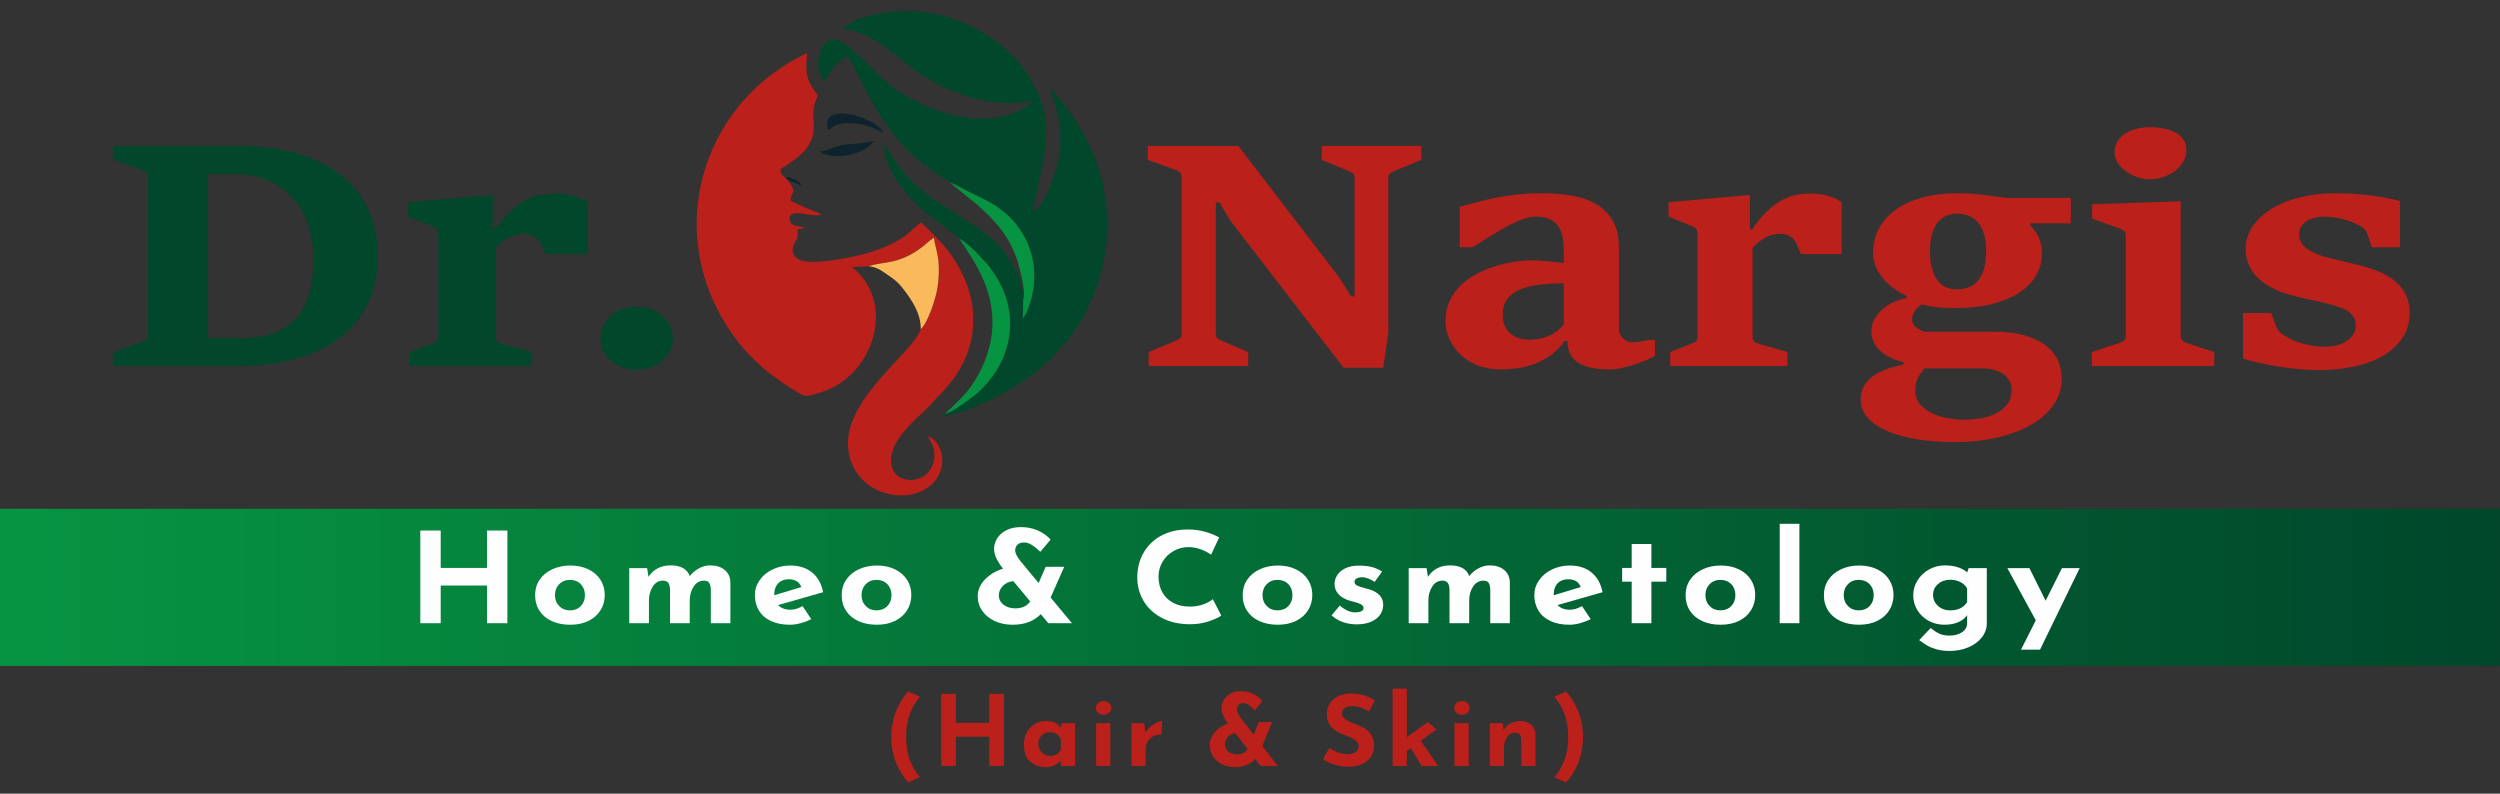 <?xml version="1.0" encoding="UTF-8"?>
<!DOCTYPE svg PUBLIC "-//W3C//DTD SVG 1.1//EN" "http://www.w3.org/Graphics/SVG/1.1/DTD/svg11.dtd">
<!-- Creator: CorelDRAW -->
<svg xmlns="http://www.w3.org/2000/svg" xml:space="preserve" width="63mm" height="20mm" version="1.1" style="shape-rendering:geometricPrecision; text-rendering:geometricPrecision; image-rendering:optimizeQuality; fill-rule:evenodd; clip-rule:evenodd"
viewBox="0 0 3545.76 1125.64"
 xmlns:xlink="http://www.w3.org/1999/xlink"
 xmlns:xodm="http://www.corel.com/coreldraw/odm/2003">
 <rect x="0" y="0" width="3545.76" height="1125.64" fill="#333333" stroke="none"/>
 <defs>
  <style type="text/css">
   <![CDATA[
    .fil9 {fill:none}
    .fil1 {fill:#00472B}
    .fil3 {fill:#069442}
    .fil4 {fill:#0D232E}
    .fil0 {fill:#BB201B}
    .fil2 {fill:#FAB95A}
    .fil8 {fill:#FEFEFE;fill-rule:nonzero}
    .fil6 {fill:#00472B;fill-rule:nonzero}
    .fil5 {fill:#BB201B;fill-rule:nonzero}
    .fil7 {fill:url(#id1)}
   ]]>
  </style>
   <clipPath id="id0">
    <path d="M-0 0l3545.76 0 0 1125.64 -3545.76 0 0 -1125.64z"/>
   </clipPath>
  <linearGradient id="id1" gradientUnits="userSpaceOnUse" x1="-0" y1="833.1" x2="3545.76" y2="833.1">
   <stop offset="0" style="stop-opacity:1; stop-color:#069442"/>
   <stop offset="1" style="stop-opacity:1; stop-color:#00472B"/>
  </linearGradient>
 </defs>
 <g id="Layer_x0020_1">
  <g>
  </g>
  <g style="clip-path:url(#id0)">
   <g id="_2605125832960">
    <g>
     <g>
      <g>
       <path class="fil0" d="M1115.4 253.43c18.63,23.88 5.46,15.67 5.94,31.38 5.8,2.87 14.52,6.79 21.54,9.97 5.25,2.38 18.91,7.01 22.14,9.37 -11.73,4.51 -32.74,-5.1 -41.18,-0.74 -6.52,3.37 -4.19,12.67 0.38,15.08 5.16,2.71 13.05,2.62 17.67,4.61l-11.09 2.4c3.22,16 -5.75,16.55 -6.53,28.3 -0.73,10.84 8.98,15.82 19.2,17.14 17.84,2.32 49.07,-3.41 66.28,-7 19.88,-4.13 38.01,-9.75 54.66,-18.01 8.11,-4.02 15.82,-8.27 22.48,-13.68 5.13,-4.16 15.51,-14.75 19.68,-16.69 14.34,13.97 30.09,28.88 41.39,44.5 45.95,63.53 42.05,136.12 -5.27,188.94 -4.3,4.8 -4.77,6.24 -10.22,11.37 -3.99,3.76 -6.57,7.28 -10.36,11.26 -19.16,20.15 -51.39,44.16 -57.32,72.12 -10.02,47.19 54.8,48.85 60.13,7.22 2.07,-16.21 -3.66,-21.49 -8.89,-32.19 15.69,5.39 25.48,28.1 17.88,49.22 -18.65,51.84 -111.26,45.78 -128.81,-19.77 -20.13,-75.19 87.46,-143.84 100.82,-181.25 9.55,-8.39 20.96,-41.95 23.58,-58.08 2.12,-13.05 2.57,-24.86 1.54,-38.21 -1,-12.84 -5.35,-23.05 -6.36,-33.58l-6.3 4.47c-39.83,36.41 -66.87,28.19 -86.15,36.18l-23.71 1.09 3.67 3.27c56.84,49.26 27.85,145.79 -41.5,172.08 -5.81,2.2 -22.57,7.77 -28.53,7.16 -6.7,-0.68 -36.3,-21.04 -42.87,-26.13 -3.42,-2.65 -6.72,-5.08 -9.85,-7.5 -13.9,-10.74 -33.13,-30.35 -43.7,-44.16 -109.26,-142.85 -55.92,-335.61 99.1,-408.32 -1.89,20.46 -3.08,32.4 7.47,49.08 8.83,13.95 8.39,8.08 4.32,19.7 -2.96,8.44 -3.79,17.23 -2.7,26.89 4.09,36.19 -20.45,52.52 -47.07,68.94 0.16,8.09 4.02,9.82 8.56,13.58z"/>
       <path class="fil1" d="M1340.09 587.24c10.76,-3.02 25.38,-14.22 33.29,-19.87 12.08,-8.63 19.02,-15.23 27.22,-24.69 38.02,-43.9 42.94,-103.27 11.07,-152.19 -11.8,-18.11 -11.67,-15.65 -23.21,-28.53 -5.76,-6.43 -19.54,-19.7 -28.09,-23.49 -3.01,-4.78 -26.84,-21.3 -33.48,-26.05 -30.45,-21.79 -74.76,-68.22 -72.68,-107.68l6.39 8.91c12.56,23.76 32.65,45.82 54.31,62.19 32.89,24.87 80.25,47.4 105.51,76.45 13.88,15.97 30.53,41.91 30.89,71.55l-0.6 28.05 4.81 -7.72c25.82,-58.34 7.86,-124.59 -53.05,-158.07 -8.89,-4.89 -18.2,-9.24 -28.02,-13.95 -9.96,-4.79 -17.89,-9.91 -27.67,-13.81 -35.36,-23.08 -60.25,-40.55 -85.98,-76.08 -12.07,-16.66 -20.78,-30.5 -31.2,-50.57 -8.23,-15.86 -18.61,-40.57 -28.96,-51.51 -19.6,10.15 -25.5,28.73 -32.24,35.35 -10.06,-13.98 -10.49,-35.68 -0.93,-50.14 16.72,-25.28 40.91,6.71 56.01,18.44 5.43,4.22 10.65,10.58 15.98,15.7 10.42,10.01 20.9,20.33 34.15,29.27 49.57,33.44 140.09,62.28 192.03,13.9 -57,11.6 -112.25,-8.35 -152.06,-32.64 -43.46,-26.53 -70.95,-64.94 -119.08,-69.19 25.37,-23.05 87.02,-29.65 128.44,-21.83 55.72,10.51 111.17,45.55 138.97,93.52 39.31,67.82 15.85,110.46 3.08,188.35 16.19,-9.82 33.07,-53.74 36.72,-76.66 2.77,-17.39 2.99,-35.2 0.05,-52.59 -5.08,-29.94 -7.74,-26.53 -12.65,-44.87 6.03,2.97 17.89,18.33 23.6,25.9 21.15,28.03 39.63,61.52 48.79,97.35 27.34,107.06 -10.26,211.15 -92.02,277.09 -25,20.16 -87.34,57.5 -132.55,62.79 3.3,-2.14 0.75,-0.1 3.17,-2.66z"/>
       <path class="fil2" d="M1305.9 466.98c0.39,-23.37 -13.83,-42.72 -24.48,-56.78 -5.99,-7.92 -11.95,-13.47 -20.98,-19.37 -8.41,-5.48 -15.89,-12.4 -28.23,-13.07 19.27,-7.99 46.31,0.23 86.15,-36.18l6.3 -4.47c1.01,10.53 5.36,20.75 6.36,33.58 1.04,13.35 0.59,25.16 -1.54,38.21 -2.62,16.12 -14.03,49.69 -23.58,58.08z"/>
       <path class="fil3" d="M1340.09 587.24c9.43,-8.79 15.33,-14.88 23.77,-23.36 21.81,-21.89 39.46,-58.5 42.97,-91.53 6.01,-56.52 -22.13,-98.72 -46.47,-133.88 8.55,3.79 22.33,17.06 28.09,23.49 11.54,12.88 11.41,10.43 23.21,28.53 31.88,48.91 26.96,108.29 -11.07,152.19 -8.19,9.46 -15.13,16.06 -27.22,24.69 -7.9,5.65 -22.52,16.85 -33.29,19.87z"/>
       <path class="fil3" d="M1451.3 423.85c4.22,-8.7 -5.62,-46.74 -8.84,-55.93 -12.15,-34.64 -31.42,-55.57 -57.8,-78.73 -3.06,-2.68 -5.41,-4.18 -9.67,-7.64l-28.23 -23.2c9.79,3.89 17.72,9.02 27.67,13.81 9.82,4.72 19.14,9.07 28.02,13.95 60.9,33.48 78.87,99.74 53.05,158.07l-4.81 7.72 0.6 -28.05z"/>
       <path class="fil4" d="M1253.66 188.38c-12.89,-5.56 -20.51,-10.58 -37.18,-12.76 -8.04,-1.06 -16.34,-1.36 -24.34,0.12 -14.37,2.68 -10.49,7.16 -17.6,8.16 -12.68,-40.8 66.13,-19.2 79.12,4.49z"/>
       <path class="fil4" d="M1162.54 215.02c16.37,-2.48 23.39,-8.78 36.63,-10.06 16.76,-1.61 24.99,-1.26 41.02,-5.41 -14.44,20.28 -58.63,28.97 -77.65,15.47z"/>
       <path class="fil4" d="M1115.4 253.43c1.39,-2.4 -2.99,-3.78 6.55,-0.91 2.27,0.68 4.18,1.73 6.16,2.75 5.82,3 5.96,2.99 8.86,8.43 -6.16,-3.54 -16.06,-6.88 -21.56,-10.27z"/>
      </g>
      <path class="fil5" d="M1745.75 313.92l-16.42 -26.96 -4.95 0 0 186.47c0,3.15 0.95,5.44 2.7,6.7 1.82,1.26 3.73,2.36 5.65,3.23l37.61 15.93 0 19.87 -141.17 0 0 -19.87 38.4 -15.93c2.34,-1.02 4.34,-2.13 5.9,-3.39 1.56,-1.19 2.34,-3.39 2.34,-6.55l0 -222.89c0,-2.92 -0.87,-5.05 -2.52,-6.39 -1.65,-1.34 -3.56,-2.44 -5.73,-3.15l-39.62 -14.19 0 -19.87 128.4 0 142.9 186.31 17.03 27.12 4.95 0 0 -168.57c0,-2.92 -0.78,-4.89 -2.34,-5.92 -1.56,-1.1 -3.74,-2.21 -6.35,-3.39l-37.96 -15.69 0 -19.87 141.26 0 0 19.87 -38.14 15.69c-2.08,0.87 -3.99,1.97 -5.81,3.15 -1.83,1.26 -2.79,3.32 -2.79,6.15l0 220.14 -7.29 49.59 -56.21 0 -159.84 -207.6zm382.32 209.97c-12.25,0 -23.28,-1.98 -32.92,-5.92 -9.64,-3.95 -17.72,-9.15 -24.41,-15.61 -6.6,-6.47 -11.73,-13.87 -15.29,-22.07 -3.47,-8.28 -5.3,-16.79 -5.3,-25.55 0,-10.25 1.91,-19.39 5.73,-27.59 3.74,-8.2 8.86,-15.45 15.21,-21.76 6.42,-6.3 13.81,-11.75 22.15,-16.24 8.43,-4.57 17.2,-8.27 26.32,-11.19 9.21,-2.99 18.41,-5.12 27.88,-6.62 9.38,-1.42 18.24,-2.13 26.58,-2.13 1.74,0 4.78,0.16 8.95,0.39 4.17,0.32 8.52,0.71 13.12,1.1 4.6,0.47 8.94,0.87 13.03,1.35 4.08,0.39 7.03,0.71 8.77,0.87l0 -17.98c0,-7.65 -0.7,-14.43 -2,-20.42 -1.39,-5.91 -3.65,-10.96 -6.77,-14.98 -3.13,-4.02 -7.3,-7.1 -12.34,-9.15 -5.04,-2.13 -11.29,-3.16 -18.67,-3.16 -6.69,0 -14.16,1.73 -22.68,5.28 -8.43,3.55 -16.85,7.73 -25.28,12.61 -8.52,4.81 -16.42,9.62 -23.89,14.51 -7.38,4.81 -13.38,8.52 -17.99,11.12l-17.98 0 0 -57.48c8.68,-2.29 17.28,-4.58 25.71,-6.86 8.43,-2.36 17.29,-4.34 26.5,-6.15 9.3,-1.81 19.2,-3.31 29.89,-4.41 10.69,-1.18 22.59,-1.73 35.88,-1.73 13.73,0 27.1,1.02 40.05,3.15 12.94,2.05 24.41,5.92 34.48,11.59 9.99,5.68 18.07,13.49 24.16,23.5 6.08,9.93 9.12,22.78 9.12,38.4l0 115.27c0,2.84 0.52,5.52 1.65,7.89 1.13,2.36 2.52,4.41 4.25,6.15 1.74,1.65 3.74,2.99 5.92,3.94 2.26,0.95 4.51,1.42 6.86,1.42 3.65,0 7.56,-0.32 11.73,-0.95 4.25,-0.71 8.16,-1.42 11.72,-2.29l9.04 0 0 22.55c-3.31,1.9 -7.56,3.95 -12.78,6.15 -5.21,2.21 -10.77,4.34 -16.68,6.23 -5.99,1.97 -11.9,3.55 -17.9,4.81 -5.99,1.34 -11.46,1.98 -16.42,1.98 -10.25,0 -19.11,-0.79 -26.76,-2.45 -7.56,-1.65 -13.82,-4.18 -18.85,-7.41 -4.96,-3.31 -8.69,-7.49 -11.12,-12.61 -2.44,-5.13 -3.65,-11.04 -3.65,-17.98l-3.82 0c-6.25,8.75 -13.29,15.77 -21.02,21.13 -7.73,5.28 -15.64,9.38 -23.72,12.22 -8.08,2.84 -16.15,4.73 -24.15,5.67 -8.08,0.95 -15.47,1.42 -22.33,1.42zm41.27 -41.95c3.91,0 8.17,-0.39 12.69,-1.18 4.51,-0.79 8.94,-2.05 13.29,-3.87 4.34,-1.81 8.43,-4.1 12.43,-6.86 3.91,-2.84 7.29,-6.22 10.16,-10.25l0 -57.95c-12.95,0 -24.76,0.71 -35.45,2.05 -10.6,1.34 -19.72,3.7 -27.37,7.1 -7.56,3.39 -13.46,7.89 -17.63,13.56 -4.17,5.68 -6.25,12.93 -6.25,21.69 0,7.02 1.22,12.85 3.65,17.42 2.43,4.57 5.56,8.28 9.21,10.96 3.73,2.76 7.82,4.65 12.34,5.76 4.52,1.02 8.86,1.58 12.94,1.58zm199.55 17.35l29.8 -11.67c2.69,-0.95 4.87,-2.13 6.52,-3.55 1.65,-1.34 2.52,-3.47 2.52,-6.31l0 -138.45c0,-3.32 -0.09,-5.99 -0.26,-8.04 -0.17,-2.13 -0.52,-3.78 -1.04,-5.05 -0.52,-1.34 -1.3,-2.36 -2.34,-3.15 -1.04,-0.79 -2.44,-1.58 -4.18,-2.29l-33.44 -13.56 0 -20.34 115.46 -10.41 0 48.88 3.04 0c7.56,-11.04 14.94,-19.95 22.15,-26.57 7.22,-6.7 14.25,-11.82 21.11,-15.37 6.87,-3.63 13.56,-5.99 19.98,-7.1 6.52,-1.18 12.78,-1.73 18.76,-1.73 3.74,0 7.56,0.16 11.47,0.55 3.91,0.32 7.73,1.02 11.47,1.89 3.82,0.95 7.55,2.21 11.29,3.78 3.74,1.58 7.3,3.55 10.77,5.84l0 73.8 -57.6 0 -6.86 -15.93c-0.43,-1.18 -1.31,-2.52 -2.61,-4.02 -1.22,-1.5 -2.78,-2.92 -4.6,-4.18 -1.83,-1.35 -3.91,-2.45 -6.25,-3.39 -2.43,-0.87 -4.87,-1.34 -7.39,-1.34 -3.82,0 -7.29,0.32 -10.68,0.95 -3.3,0.63 -6.6,1.73 -9.91,3.31 -3.3,1.58 -6.69,3.63 -9.99,6.15 -3.3,2.52 -6.78,5.68 -10.42,9.62l0 126.15c0,2.92 0.78,5.05 2.43,6.47 1.56,1.42 3.74,2.6 6.6,3.47l40.48 11.59 0 19.87 -166.27 0 0 -19.87zm403 127.73c-18.94,0 -36.57,-1.34 -52.81,-3.94 -16.33,-2.68 -30.4,-6.55 -42.22,-11.67 -11.81,-5.04 -21.11,-11.35 -27.8,-18.84 -6.78,-7.41 -10.07,-15.93 -10.07,-25.55 0,-7.33 1.47,-13.72 4.51,-19.16 2.95,-5.44 7.13,-10.17 12.42,-14.11 5.3,-3.95 11.64,-7.25 19.02,-10.01 7.47,-2.68 15.64,-4.89 24.68,-6.62l0 -3.63c-5.83,-1.18 -11.47,-2.99 -16.95,-5.52 -5.46,-2.53 -10.33,-5.6 -14.59,-9.22 -4.26,-3.71 -7.65,-7.96 -10.16,-12.7 -2.53,-4.81 -3.83,-10.09 -3.83,-15.84 0,-6.78 1.56,-12.85 4.78,-18.3 3.12,-5.44 7.2,-10.17 12.07,-14.19 4.86,-4.02 10.25,-7.33 16.07,-9.78 5.9,-2.53 11.55,-4.26 17.11,-5.13l0 -2.99c-4.6,-2.13 -9.65,-5.05 -15.03,-8.59 -5.48,-3.63 -10.6,-7.96 -15.47,-13.01 -4.77,-5.12 -8.86,-10.96 -12.07,-17.66 -3.21,-6.7 -4.87,-14.27 -4.87,-22.7 0,-12.38 2.79,-23.66 8.34,-33.9 5.48,-10.25 13.38,-19.08 23.63,-26.49 10.34,-7.41 22.76,-13.09 37.44,-17.19 14.68,-4.1 31.28,-6.15 49.78,-6.15 14.07,0 26.58,0.71 37.7,2.21 11.03,1.5 21.72,2.99 31.97,4.41l91.47 0 0 35.95 -57.6 0 0 2.84c2.17,2.13 4.26,4.49 6.26,7.17 2,2.68 3.73,5.6 5.39,8.83 1.56,3.24 2.78,6.78 3.65,10.81 0.87,3.94 1.3,8.36 1.3,13.16 0,11.27 -2.79,21.61 -8.17,31.07 -5.48,9.46 -13.38,17.58 -23.8,24.44 -10.43,6.78 -23.2,12.15 -38.31,16.01 -15.03,3.87 -32.15,5.84 -51.26,5.84 -12.51,0 -22.67,-0.47 -30.49,-1.5 -7.81,-1.03 -13.72,-2.21 -17.89,-3.71 -1.56,0.79 -3.13,1.81 -4.86,3.16 -1.65,1.34 -3.13,2.92 -4.6,4.73 -1.4,1.81 -2.52,3.87 -3.39,6.15 -0.87,2.29 -1.31,4.73 -1.31,7.33 0,2.29 0.43,4.33 1.39,6.15 0.96,1.73 2.26,3.32 3.83,4.73 1.56,1.34 3.38,2.52 5.56,3.62 2.08,1.1 4.34,2.05 6.78,2.92l97.13 0c19.11,0 34.92,1.97 47.52,5.99 12.51,4.02 22.5,9.22 29.98,15.61 7.38,6.39 12.59,13.56 15.63,21.52 2.95,7.96 4.44,15.85 4.44,23.73 0,13.41 -3.74,25.55 -11.39,36.58 -7.55,11.04 -18.06,20.5 -31.62,28.3 -13.46,7.81 -29.54,13.88 -48.22,18.29 -18.59,4.34 -39,6.55 -61.07,6.55zm3.04 -216.66c6.52,0 12.34,-1.02 17.55,-3 5.22,-2.05 9.65,-5.28 13.3,-9.7 3.65,-4.49 6.34,-10.09 8.25,-16.95 1.92,-6.86 2.87,-15.13 2.87,-24.91 0,-9.07 -0.95,-16.95 -2.95,-23.58 -2,-6.7 -4.78,-12.22 -8.42,-16.56 -3.65,-4.25 -8,-7.49 -13.04,-9.54 -5.03,-2.13 -10.68,-3.15 -16.85,-3.15 -4.69,0 -9.38,0.87 -14.08,2.6 -4.69,1.73 -8.77,4.65 -12.34,8.75 -3.56,4.1 -6.43,9.46 -8.6,16.24 -2.26,6.78 -3.3,15.14 -3.3,25.23 0,9.78 0.87,18.06 2.77,24.91 1.91,6.86 4.51,12.46 7.82,16.95 3.3,4.42 7.29,7.65 11.9,9.7 4.51,1.98 9.64,3 15.11,3zm9.99 184.97c7.73,0 15.64,-0.64 23.81,-1.98 8.08,-1.26 15.46,-3.55 21.98,-6.86 6.61,-3.32 11.99,-7.73 16.16,-13.33 4.16,-5.6 6.25,-12.61 6.25,-21.05 0,-3.55 -0.78,-7.18 -2.43,-10.73 -1.73,-3.62 -4.25,-6.78 -7.64,-9.54 -3.39,-2.84 -7.73,-5.04 -13.12,-6.78 -5.39,-1.74 -11.81,-2.61 -19.2,-2.61l-81.48 0c-3.04,3.71 -5.91,7.96 -8.69,12.78 -2.77,4.81 -4.09,10.88 -4.09,18.21 0,8.28 2.44,15.14 7.3,20.5 4.87,5.36 10.95,9.62 17.98,12.78 7.13,3.15 14.6,5.36 22.41,6.62 7.82,1.34 14.77,1.98 20.76,1.98zm264.1 -341.08c-5.82,0 -11.73,-1.02 -17.64,-2.99 -5.9,-2.05 -11.29,-4.73 -16.07,-8.2 -4.86,-3.47 -8.77,-7.49 -11.72,-12.14 -3.04,-4.65 -4.52,-9.7 -4.52,-15.14 0,-5.76 1.38,-10.88 4.17,-15.3 2.69,-4.49 6.43,-8.12 10.95,-11.12 4.6,-2.92 9.91,-5.13 15.89,-6.62 5.99,-1.5 12.34,-2.29 18.94,-2.29 7.73,0 14.77,0.71 21.11,2.05 6.34,1.34 11.82,3.39 16.33,5.99 4.6,2.68 8.17,6.07 10.68,10.17 2.52,4.02 3.82,8.83 3.82,14.27 0,5.91 -1.47,11.35 -4.43,16.32 -2.86,5.04 -6.78,9.38 -11.55,13.09 -4.87,3.62 -10.43,6.55 -16.6,8.67 -6.25,2.13 -12.68,3.23 -19.37,3.23zm-82.18 245.05l38.66 -12.7c2.78,-1.02 5.12,-2.21 6.86,-3.55 1.74,-1.34 2.61,-3.47 2.61,-6.39l0 -142.94c0,-2.84 -0.96,-4.96 -2.79,-6.47 -1.82,-1.42 -4,-2.52 -6.51,-3.39l-38.4 -13.79 0 -20.35 125.62 -4.25 0 191.2c0,2.92 0.96,5.13 2.86,6.62 1.82,1.5 3.91,2.6 6.17,3.31l38.57 12.7 0 19.87 -173.66 0 0 -19.87zm322.91 25.55c-10.42,0 -20.76,-0.47 -31.01,-1.5 -10.34,-1.02 -20.15,-2.29 -29.54,-3.86 -9.39,-1.58 -18.16,-3.31 -26.33,-5.13 -8.08,-1.89 -15.37,-3.78 -21.63,-5.59l0 -64.81 40.05 0 7.04 19.16c0.52,1.18 1.04,2.29 1.74,3.31 0.61,1.1 1.3,2.13 2.08,3.15 0.78,0.95 1.65,1.9 2.52,2.61 0.87,0.79 1.74,1.5 2.7,2.05 3.3,2.13 7.03,4.25 11.29,6.39 4.16,2.13 8.77,4.02 13.81,5.67 5.04,1.66 10.6,2.92 16.51,3.95 5.9,1.02 12.16,1.5 18.85,1.5 5.99,0 11.64,-0.71 16.95,-2.13 5.21,-1.42 9.82,-3.47 13.72,-6.07 3.82,-2.68 6.95,-5.76 9.21,-9.38 2.26,-3.62 3.47,-7.73 3.47,-12.3 0,-4.34 -0.78,-8.04 -2.43,-11.12 -1.56,-3.07 -3.99,-5.83 -7.21,-8.28 -3.21,-2.44 -7.3,-4.49 -12.16,-6.3 -4.95,-1.82 -10.68,-3.55 -17.29,-5.28 -7.73,-1.97 -16.24,-3.94 -25.36,-5.92 -9.21,-1.89 -17.37,-3.86 -24.67,-5.67 -11.38,-2.92 -21.29,-6.55 -29.71,-10.96 -8.43,-4.5 -15.46,-9.54 -20.94,-15.14 -5.56,-5.68 -9.64,-11.82 -12.34,-18.53 -2.7,-6.62 -4.09,-13.64 -4.09,-20.98 0,-12.14 3.39,-23.18 10.25,-33.03 6.78,-9.78 15.9,-18.13 27.45,-24.99 11.55,-6.94 24.85,-12.22 40.04,-15.93 15.12,-3.7 31.1,-5.59 47.87,-5.59 9.91,0 19.29,0.32 27.97,0.87 8.69,0.55 16.86,1.34 24.5,2.21 7.64,0.95 14.86,2.13 21.55,3.47 6.68,1.34 13.11,2.84 19.28,4.42l0 65.68 -39.79 0 -7.13 -20.89c-0.78,-1.97 -2.08,-3.79 -4,-5.36 -1.91,-1.58 -3.73,-2.92 -5.47,-4.02 -2.69,-1.58 -5.82,-3.16 -9.56,-4.73 -3.74,-1.58 -7.73,-2.99 -12.07,-4.25 -4.34,-1.26 -8.95,-2.29 -13.9,-3.08 -4.86,-0.79 -9.82,-1.18 -14.68,-1.18 -6,0 -11.21,0.63 -15.73,1.89 -4.51,1.35 -8.34,3.08 -11.38,5.36 -3.13,2.29 -5.39,4.97 -7.04,7.96 -1.56,3.07 -2.34,6.31 -2.34,9.7 0,4.18 0.95,7.96 2.86,11.35 1.91,3.32 4.6,6.39 8.25,9.07 3.65,2.76 8.17,5.21 13.56,7.49 5.38,2.21 11.55,4.18 18.67,5.92 8.08,1.97 16.42,4.02 25.11,5.99 8.68,1.97 16.59,4.02 23.71,5.99 10.78,2.92 20.15,6.39 28.32,10.56 8.17,4.18 14.86,8.99 20.24,14.43 5.39,5.44 9.38,11.51 12.08,18.21 2.69,6.78 4.08,14.19 4.08,22.16 0,14.19 -3.65,26.41 -10.86,36.66 -7.13,10.25 -16.68,18.76 -28.5,25.38 -11.9,6.7 -25.46,11.59 -40.92,14.75 -15.38,3.15 -31.28,4.73 -47.69,4.73z"/>
      <path class="fil6" d="M161.54 499.28l39.85 -14.19c2.25,-0.87 4.23,-2.05 5.94,-3.47 1.71,-1.42 2.61,-3.71 2.61,-6.86l0 -224.23c0,-2.92 -0.9,-4.97 -2.61,-6.31 -1.71,-1.26 -3.69,-2.36 -5.94,-3.23l-39.85 -14.19 0 -19.87 181.66 0c13.17,0 26.96,0.95 41.57,2.92 14.61,1.9 29.02,5.21 43.28,9.78 14.24,4.58 27.86,10.73 40.84,18.53 12.89,7.72 24.34,17.42 34.26,29.01 9.92,11.67 17.85,25.39 23.62,41.23 5.86,15.85 8.75,34.22 8.75,55.2 0,26.65 -5.05,49.75 -15.15,69.3 -10.1,19.48 -23.9,35.64 -41.56,48.41 -17.58,12.77 -38.32,22.23 -62.21,28.46 -23.8,6.23 -49.49,9.38 -77.08,9.38l-177.97 0 0 -19.87zm182.66 -19.87c17.58,0 32.64,-2.45 45.26,-7.41 12.62,-4.97 22.99,-12.15 31.2,-21.61 8.21,-9.46 14.24,-20.97 18.12,-34.61 3.78,-13.56 5.76,-29.09 5.76,-46.44 0,-19 -2.61,-36.11 -7.83,-51.33 -5.32,-15.21 -12.81,-28.07 -22.64,-38.55 -9.83,-10.56 -21.81,-18.69 -35.79,-24.29 -14.06,-5.67 -29.75,-8.52 -47.06,-8.52l-36.42 0 0 232.75 49.4 0zm237.3 19.87l30.92 -11.67c2.79,-0.95 5.05,-2.13 6.77,-3.55 1.71,-1.34 2.61,-3.47 2.61,-6.31l0 -138.45c0,-3.32 -0.09,-5.99 -0.27,-8.04 -0.18,-2.13 -0.54,-3.78 -1.08,-5.05 -0.54,-1.34 -1.35,-2.36 -2.43,-3.15 -1.08,-0.79 -2.53,-1.58 -4.33,-2.29l-34.7 -13.56 0 -20.34 119.82 -10.41 0 48.88 3.15 0c7.85,-11.04 15.51,-19.95 22.99,-26.57 7.49,-6.7 14.79,-11.82 21.9,-15.37 7.13,-3.63 14.07,-5.99 20.73,-7.1 6.77,-1.18 13.26,-1.73 19.48,-1.73 3.88,0 7.85,0.16 11.9,0.55 4.06,0.32 8.03,1.02 11.9,1.89 3.97,0.95 7.84,2.21 11.72,3.78 3.87,1.58 7.58,3.55 11.18,5.84l0 73.8 -59.78 0 -7.13 -15.93c-0.45,-1.18 -1.35,-2.52 -2.7,-4.02 -1.26,-1.5 -2.88,-2.92 -4.77,-4.18 -1.9,-1.35 -4.06,-2.45 -6.49,-3.39 -2.52,-0.87 -5.05,-1.34 -7.67,-1.34 -3.96,0 -7.58,0.32 -11.09,0.95 -3.43,0.63 -6.86,1.73 -10.28,3.31 -3.43,1.58 -6.95,3.63 -10.37,6.15 -3.42,2.52 -7.03,5.68 -10.82,9.62l0 126.15c0,2.92 0.81,5.05 2.53,6.47 1.62,1.42 3.88,2.6 6.85,3.47l42.01 11.59 0 19.87 -172.56 0 0 -19.87zm321.31 25.07c-7.2,0 -13.88,-1.11 -20.1,-3.32 -6.21,-2.29 -11.63,-5.36 -16.23,-9.38 -4.6,-4.02 -8.2,-8.75 -10.82,-14.11 -2.62,-5.44 -3.97,-11.28 -3.97,-17.58 0,-6.31 1.35,-12.22 3.97,-17.66 2.62,-5.44 6.22,-10.25 10.82,-14.35 4.6,-4.1 10.01,-7.25 16.23,-9.54 6.22,-2.29 12.9,-3.47 20.1,-3.47 7.04,0 13.8,1.18 20.11,3.47 6.31,2.29 11.72,5.44 16.41,9.54 4.68,4.1 8.39,8.91 11.09,14.35 2.7,5.44 4.05,11.35 4.05,17.66 0,6.3 -1.35,12.14 -4.05,17.58 -2.7,5.36 -6.4,10.09 -11.09,14.11 -4.69,4.02 -10.1,7.1 -16.41,9.38 -6.31,2.21 -13.07,3.32 -20.11,3.32z"/>
     </g>
     <polygon class="fil7" points="-0,721.65 3545.76,721.65 3545.76,944.54 -0,944.54 "/>
     <path class="fil8" d="M719.62 883.93l-28.93 0 0 -53.43 -65.64 0 0 53.43 -28.93 0 0 -131.52 28.93 0 0 53.07 65.64 0 0 -53.07 28.93 0 0 131.52zm39.34 -40.03c0,-7.98 2.09,-15.13 6.28,-21.44 4.19,-6.31 10.11,-11.29 17.75,-14.92 7.65,-3.64 16.33,-5.45 26.04,-5.45 9.71,0 18.26,1.82 25.64,5.45 7.38,3.63 13.06,8.61 17.05,14.92 3.99,6.31 5.99,13.46 5.99,21.44 0,7.98 -2,15.19 -5.99,21.62 -3.99,6.43 -9.67,11.46 -17.05,15.1 -7.38,3.63 -16.06,5.45 -26.04,5.45 -9.71,0 -18.32,-1.7 -25.83,-5.09 -7.52,-3.39 -13.37,-8.25 -17.56,-14.57 -4.19,-6.31 -6.28,-13.82 -6.28,-22.51zm28.12 0.18c0,6.19 2,11.35 5.99,15.45 3.99,4.11 9.04,6.16 15.17,6.16 6.38,0 11.54,-2.02 15.45,-6.07 3.93,-4.05 5.89,-9.23 5.89,-15.55 0,-6.31 -1.96,-11.5 -5.89,-15.55 -3.92,-4.05 -9.07,-6.07 -15.45,-6.07 -6.12,0 -11.18,2.05 -15.17,6.16 -3.99,4.11 -5.99,9.26 -5.99,15.46zm220.29 -42.17c8.52,0 15.33,2.14 20.45,6.43 5.12,4.29 7.82,9.95 8.08,16.97l0 58.61 -27.74 0 0 -48.25c-0.26,-3.93 -1,-6.88 -2.19,-8.84 -1.2,-1.96 -3.53,-3.07 -6.98,-3.31 -6.52,0 -11.61,2.83 -15.26,8.49 -3.66,5.66 -5.49,12.3 -5.49,19.92l0 31.98 -27.93 0 0 -48.25c-0.27,-3.93 -1.06,-6.88 -2.39,-8.84 -1.33,-1.96 -3.79,-3.07 -7.38,-3.31 -6.25,0 -11.17,2.83 -14.77,8.49 -3.59,5.66 -5.39,12.18 -5.39,19.56l0 32.35 -27.93 0 0 -78.09 25.34 0 2 12.33c7.05,-10.84 17.56,-16.26 31.52,-16.26 7.05,0 12.87,1.28 17.45,3.84 4.6,2.56 7.75,6.34 9.48,11.35 3.72,-4.64 8.14,-8.34 13.27,-11.08 5.12,-2.74 10.41,-4.11 15.86,-4.11zm113.55 62.9c5.59,0 11.37,-1.73 17.36,-5.18l12.37 18.58c-4.78,2.38 -9.84,4.29 -15.16,5.72 -5.31,1.43 -10.37,2.14 -15.16,2.14 -10.37,0 -19.32,-1.76 -26.84,-5.27 -7.51,-3.51 -13.2,-8.45 -17.06,-14.83 -3.86,-6.37 -5.78,-13.67 -5.78,-21.89 0,-7.63 2.22,-14.66 6.68,-21.09 4.45,-6.43 10.54,-11.53 18.25,-15.27 7.72,-3.75 16.16,-5.63 25.34,-5.63 12.5,0 22.77,3.28 30.83,9.83 8.04,6.55 13.27,15.9 15.66,28.05l-63.85 18.23c4.26,4.41 10.04,6.61 17.36,6.61zm-2.2 -43.25c-6.25,0 -11.23,1.91 -14.96,5.72 -3.73,3.82 -5.59,8.94 -5.59,15.37l0 1.6 38.31 -11.61c-2.79,-7.39 -8.71,-11.08 -17.76,-11.08zm75.05 22.34c0,-7.98 2.09,-15.13 6.29,-21.44 4.18,-6.31 10.1,-11.29 17.75,-14.92 7.65,-3.64 16.33,-5.45 26.04,-5.45 9.71,0 18.25,1.82 25.64,5.45 7.38,3.63 13.06,8.61 17.05,14.92 3.99,6.31 5.99,13.46 5.99,21.44 0,7.98 -2,15.19 -5.99,21.62 -3.99,6.43 -9.67,11.46 -17.05,15.1 -7.38,3.63 -16.06,5.45 -26.04,5.45 -9.71,0 -18.31,-1.7 -25.83,-5.09 -7.51,-3.39 -13.37,-8.25 -17.55,-14.57 -4.19,-6.31 -6.29,-13.82 -6.29,-22.51zm28.13 0.18c0,6.19 2,11.35 5.99,15.45 3.99,4.11 9.04,6.16 15.16,6.16 6.38,0 11.54,-2.02 15.46,-6.07 3.92,-4.05 5.89,-9.23 5.89,-15.55 0,-6.31 -1.96,-11.5 -5.89,-15.55 -3.92,-4.05 -9.08,-6.07 -15.46,-6.07 -6.12,0 -11.17,2.05 -15.16,6.16 -3.99,4.11 -5.99,9.26 -5.99,15.46zm264.99 39.85l-10.77 -12.87c-4.4,4.64 -9.91,8.31 -16.56,10.99 -6.66,2.68 -14.5,4.02 -23.55,4.02 -9.17,0 -17.53,-1.73 -25.04,-5.18 -7.52,-3.46 -13.43,-8.25 -17.75,-14.39 -4.33,-6.13 -6.49,-13.07 -6.49,-20.82 0,-8.81 3.43,-16.77 10.28,-23.85 6.85,-7.09 15.39,-12.18 25.64,-15.28l-0.4 -0.53c-3.06,-3.57 -5.88,-7.86 -8.48,-12.87 -2.59,-5 -3.89,-9.95 -3.89,-14.83 0,-5 1.42,-9.86 4.28,-14.57 2.86,-4.71 7.18,-8.58 12.97,-11.62 5.79,-3.03 12.74,-4.55 20.85,-4.55 8.91,0 16.99,1.64 24.25,4.91 7.24,3.28 13.19,7.54 17.85,12.78l-14.56 17.33c-4.53,-4.29 -8.62,-7.56 -12.28,-9.83 -3.66,-2.26 -7.22,-3.39 -10.68,-3.39 -4.25,0 -7.45,1.1 -9.57,3.31 -2.13,2.2 -3.2,4.91 -3.2,8.13 0,3.34 2.26,8.04 6.79,14.12l26.54 31.99 9.97 -23.05 26.34 0 -19.36 43.6 30.32 36.45 -33.52 0zm-46.89 -21.09c9.58,0 16.63,-3.28 21.15,-9.83l-23.94 -28.77c-5.85,0.48 -10.74,2.68 -14.67,6.61 -3.92,3.93 -5.89,8.4 -5.89,13.4 0,5.48 2.23,9.95 6.69,13.41 4.46,3.46 10.01,5.18 16.66,5.18zm292.12 10.19c-3.72,2.74 -9.64,5.48 -17.75,8.22 -8.12,2.74 -16.96,4.11 -26.54,4.11 -15.3,0 -28.6,-2.98 -39.9,-8.94 -11.31,-5.95 -19.95,-13.96 -25.94,-24.03 -5.98,-10.06 -8.97,-21.12 -8.97,-33.15 0,-13.22 2.99,-25.02 8.97,-35.38 5.99,-10.37 14.36,-18.44 25.14,-24.21 10.77,-5.78 23.21,-8.67 37.31,-8.67 8.91,0 17.16,1.07 24.74,3.21 7.58,2.14 14.23,4.83 19.95,8.04l-11.37 24.48c-10.51,-7.15 -21.28,-10.72 -32.32,-10.72 -7.46,0 -14.44,1.85 -20.95,5.54 -6.52,3.69 -11.71,8.73 -15.56,15.1 -3.86,6.38 -5.79,13.43 -5.79,21.17 0,8.46 1.8,15.88 5.39,22.25 3.6,6.38 8.71,11.35 15.36,14.92 6.65,3.57 14.43,5.36 23.35,5.36 7.18,0 13.63,-1.04 19.35,-3.13 5.72,-2.08 10.24,-4.55 13.56,-7.41l11.97 23.23zm30.36 -29.13c0,-7.98 2.09,-15.13 6.29,-21.44 4.18,-6.31 10.1,-11.29 17.75,-14.92 7.65,-3.64 16.33,-5.45 26.04,-5.45 9.71,0 18.25,1.82 25.64,5.45 7.38,3.63 13.07,8.61 17.06,14.92 3.99,6.31 5.99,13.46 5.99,21.44 0,7.98 -2,15.19 -5.99,21.62 -3.99,6.43 -9.68,11.46 -17.06,15.1 -7.38,3.63 -16.06,5.45 -26.04,5.45 -9.71,0 -18.31,-1.7 -25.83,-5.09 -7.51,-3.39 -13.37,-8.25 -17.55,-14.57 -4.19,-6.31 -6.29,-13.82 -6.29,-22.51zm28.13 0.18c0,6.19 2,11.35 5.99,15.45 3.99,4.11 9.04,6.16 15.16,6.16 6.38,0 11.54,-2.02 15.46,-6.07 3.93,-4.05 5.89,-9.23 5.89,-15.55 0,-6.31 -1.96,-11.5 -5.89,-15.55 -3.92,-4.05 -9.08,-6.07 -15.46,-6.07 -6.12,0 -11.17,2.05 -15.16,6.16 -3.99,4.11 -5.99,9.26 -5.99,15.46zm133.7 41.46c-7.18,0 -13.9,-1.13 -20.15,-3.4 -6.25,-2.26 -11.45,-5.42 -15.57,-9.47l11.58 -13.76c7.71,6.43 14.96,9.65 21.75,9.65 3.59,0 6.48,-0.5 8.68,-1.51 2.19,-1.01 3.29,-2.53 3.29,-4.56 0,-2.38 -1.27,-4.2 -3.8,-5.45 -2.52,-1.26 -5.35,-2.3 -8.48,-3.13 -3.13,-0.83 -5.22,-1.37 -6.28,-1.61 -7.59,-2.14 -13.24,-5.33 -16.96,-9.56 -3.73,-4.23 -5.58,-9.08 -5.58,-14.57 0,-4.17 1.23,-8.25 3.69,-12.24 2.47,-3.99 6.29,-7.27 11.48,-9.83 5.19,-2.56 11.64,-3.84 19.36,-3.84 7.18,0 13.29,0.66 18.35,1.96 5.05,1.31 9.91,3.46 14.57,6.43l-10.58 14.66c-2.66,-1.91 -5.62,-3.48 -8.88,-4.73 -3.26,-1.26 -6.22,-1.88 -8.88,-1.88 -3.19,0 -5.79,0.6 -7.78,1.79 -2,1.19 -2.99,2.62 -2.99,4.29 -0.14,2.5 1.03,4.38 3.49,5.63 2.46,1.25 6.28,2.53 11.48,3.84 0.79,0.24 1.63,0.48 2.49,0.71 0.86,0.24 1.76,0.48 2.69,0.71 13.7,4.05 20.55,11.44 20.55,22.16 0,5 -1.4,9.59 -4.19,13.76 -2.8,4.17 -7.02,7.54 -12.67,10.1 -5.66,2.56 -12.53,3.84 -20.65,3.84zm188.57 -83.63c8.52,0 15.33,2.14 20.45,6.43 5.12,4.29 7.82,9.95 8.08,16.97l0 58.61 -27.73 0 0 -48.25c-0.26,-3.93 -1,-6.88 -2.19,-8.84 -1.2,-1.96 -3.52,-3.07 -6.98,-3.31 -6.52,0 -11.61,2.83 -15.26,8.49 -3.66,5.66 -5.49,12.3 -5.49,19.92l0 31.98 -27.93 0 0 -48.25c-0.27,-3.93 -1.07,-6.88 -2.39,-8.84 -1.33,-1.96 -3.8,-3.07 -7.38,-3.31 -6.25,0 -11.18,2.83 -14.77,8.49 -3.59,5.66 -5.39,12.18 -5.39,19.56l0 32.35 -27.93 0 0 -78.09 25.34 0 2 12.33c7.05,-10.84 17.55,-16.26 31.52,-16.26 7.05,0 12.87,1.28 17.46,3.84 4.59,2.56 7.75,6.34 9.48,11.35 3.72,-4.64 8.14,-8.34 13.27,-11.08 5.12,-2.74 10.41,-4.11 15.86,-4.11zm113.55 62.9c5.58,0 11.37,-1.73 17.36,-5.18l12.37 18.58c-4.79,2.38 -9.84,4.29 -15.16,5.72 -5.32,1.43 -10.38,2.14 -15.16,2.14 -10.38,0 -19.32,-1.76 -26.84,-5.27 -7.51,-3.51 -13.2,-8.45 -17.06,-14.83 -3.86,-6.37 -5.79,-13.67 -5.79,-21.89 0,-7.63 2.23,-14.66 6.68,-21.09 4.46,-6.43 10.55,-11.53 18.26,-15.27 7.72,-3.75 16.16,-5.63 25.34,-5.63 12.5,0 22.77,3.28 30.82,9.83 8.04,6.55 13.27,15.9 15.66,28.05l-63.85 18.23c4.26,4.41 10.04,6.61 17.36,6.61zm-2.2 -43.25c-6.25,0 -11.23,1.91 -14.96,5.72 -3.73,3.82 -5.59,8.94 -5.59,15.37l0 1.6 38.31 -11.61c-2.79,-7.39 -8.71,-11.08 -17.76,-11.08zm117.94 -50.03l0 33.95 21.15 0 0 19.47 -21.15 0 0 58.97 -27.93 0 0 -58.97 -13.56 0 0 -19.47 13.56 0 0 -33.95 27.93 0zm48.51 72.37c0,-7.98 2.09,-15.13 6.28,-21.44 4.19,-6.31 10.11,-11.29 17.76,-14.92 7.64,-3.64 16.33,-5.45 26.04,-5.45 9.71,0 18.26,1.82 25.64,5.45 7.38,3.63 13.06,8.61 17.05,14.92 3.99,6.31 5.99,13.46 5.99,21.44 0,7.98 -2,15.19 -5.99,21.62 -3.99,6.43 -9.67,11.46 -17.05,15.1 -7.38,3.63 -16.06,5.45 -26.04,5.45 -9.71,0 -18.32,-1.7 -25.83,-5.09 -7.51,-3.39 -13.37,-8.25 -17.56,-14.57 -4.19,-6.31 -6.28,-13.82 -6.28,-22.51zm28.12 0.18c0,6.19 2,11.35 5.99,15.45 3.99,4.11 9.04,6.16 15.17,6.16 6.38,0 11.54,-2.02 15.45,-6.07 3.93,-4.05 5.89,-9.23 5.89,-15.55 0,-6.31 -1.96,-11.5 -5.89,-15.55 -3.92,-4.05 -9.07,-6.07 -15.45,-6.07 -6.12,0 -11.18,2.05 -15.17,6.16 -3.99,4.11 -5.99,9.26 -5.99,15.46zm133.3 -101.14l0 140.99 -27.93 0 0 -140.99 27.93 0zm34.75 100.96c0,-7.98 2.09,-15.13 6.28,-21.44 4.19,-6.31 10.11,-11.29 17.75,-14.92 7.65,-3.64 16.33,-5.45 26.04,-5.45 9.71,0 18.26,1.82 25.64,5.45 7.38,3.63 13.06,8.61 17.05,14.92 3.99,6.31 5.99,13.46 5.99,21.44 0,7.98 -2,15.19 -5.99,21.62 -3.99,6.43 -9.67,11.46 -17.05,15.1 -7.38,3.63 -16.06,5.45 -26.04,5.45 -9.71,0 -18.32,-1.7 -25.83,-5.09 -7.52,-3.39 -13.37,-8.25 -17.56,-14.57 -4.19,-6.31 -6.28,-13.82 -6.28,-22.51zm28.12 0.18c0,6.19 2,11.35 5.99,15.45 3.99,4.11 9.04,6.16 15.16,6.16 6.39,0 11.54,-2.02 15.46,-6.07 3.93,-4.05 5.89,-9.23 5.89,-15.55 0,-6.31 -1.96,-11.5 -5.89,-15.55 -3.92,-4.05 -9.07,-6.07 -15.46,-6.07 -6.12,0 -11.17,2.05 -15.16,6.16 -3.99,4.11 -5.99,9.26 -5.99,15.46zm202.94 -38.24l0 78.09c0,7.38 -2.36,14.09 -7.09,20.1 -4.72,6.02 -11.11,10.72 -19.15,14.12 -8.05,3.39 -16.79,5.09 -26.24,5.09 -7.18,0 -13.47,-0.78 -18.85,-2.32 -5.39,-1.55 -9.71,-3.28 -12.97,-5.18 -3.25,-1.91 -7.14,-4.53 -11.67,-7.86l16.36 -17.15c3.99,3.33 7.95,5.95 11.87,7.86 3.92,1.9 8.88,2.86 14.86,2.86 7.05,0 12.97,-1.58 17.76,-4.74 4.79,-3.16 7.19,-7.54 7.19,-13.14l0 -11.08c-2.67,4.05 -6.75,7.33 -12.28,9.83 -5.52,2.5 -12.27,3.75 -20.25,3.75 -7.85,0 -15.13,-1.82 -21.85,-5.45 -6.71,-3.64 -12.07,-8.64 -16.06,-15.01 -3.99,-6.38 -5.98,-13.43 -5.98,-21.18 0,-7.86 2.09,-15.07 6.28,-21.62 4.19,-6.55 9.71,-11.67 16.56,-15.36 6.85,-3.69 14.06,-5.54 21.65,-5.54 7.18,0 13.56,0.92 19.15,2.77 5.58,1.85 9.84,4.26 12.77,7.24l2.19 -6.08 25.74 0zm-52.08 59.86c11.17,0 19.22,-3.93 24.14,-11.79l0 -19.12c-1.87,-3.82 -4.96,-6.85 -9.29,-9.12 -4.32,-2.26 -9.28,-3.39 -14.86,-3.39 -6.78,0 -12.51,2.03 -17.15,6.08 -4.66,4.05 -6.99,9.17 -6.99,15.36 0,6.2 2.33,11.41 6.99,15.64 4.65,4.23 10.37,6.34 17.15,6.34zm183.78 -59.86l-56.26 115.62 -26.94 0 20.95 -41.64 -40.3 -73.98 31.32 0 22.95 46.11 23.14 -46.11 25.14 0z"/>
     <path class="fil5" d="M1264.1 1045.24c0,-13.25 2.32,-25.57 6.98,-36.97 4.65,-11.4 10.38,-20.57 17.19,-27.52l16.54 7.36c-6.04,6.68 -10.83,14.82 -14.38,24.46 -3.55,9.64 -5.32,20.53 -5.32,32.67 0,12.13 1.77,23 5.32,32.59 3.55,9.59 8.34,17.72 14.38,24.39l-16.54 7.51c-6.81,-7.05 -12.54,-16.24 -17.19,-27.59 -4.65,-11.35 -6.98,-23.65 -6.98,-36.9zm159.81 41.14l-20.86 0 0 -41.56 -47.32 0 0 41.56 -20.86 0 0 -102.29 20.86 0 0 41.28 47.32 0 0 -41.28 20.86 0 0 102.29zm100.83 -60.73l0 60.73 -20.14 0 0 -7.5c-6.04,6.11 -13.04,9.17 -20.99,9.17 -9.3,0 -16.86,-2.68 -22.66,-8.06 -5.8,-5.37 -8.7,-13.34 -8.7,-23.9 0,-6.68 1.42,-12.53 4.25,-17.58 2.83,-5.05 6.59,-8.97 11.28,-11.75 4.7,-2.78 9.73,-4.17 15.11,-4.17 5.56,0 9.97,0.82 13.23,2.44 3.26,1.62 6.13,3.91 8.63,6.88l1.29 -6.25 18.7 0zm-35.38 46.56c7,0 12.09,-3.06 15.25,-9.17l0 -14.87c-1.15,-2.97 -3.13,-5.32 -5.97,-7.09 -2.83,-1.76 -6.16,-2.64 -10,-2.64 -4.41,0 -8.17,1.57 -11.3,4.72 -3.11,3.15 -4.67,7.14 -4.67,11.95 0,3.15 0.77,6.04 2.3,8.68 1.53,2.64 3.57,4.71 6.12,6.19 2.54,1.49 5.29,2.22 8.26,2.22zm85.45 -46.56l0 60.73 -20.13 0 0 -60.73 20.13 0zm-20.57 -21.54c0,-2.78 1.13,-5.12 3.38,-7.02 2.26,-1.9 4.82,-2.85 7.69,-2.85 2.79,0 5.28,0.95 7.48,2.85 2.21,1.9 3.31,4.24 3.31,7.02 0,2.78 -1.1,5.1 -3.31,6.95 -2.2,1.85 -4.69,2.78 -7.48,2.78 -2.88,0 -5.44,-0.93 -7.69,-2.78 -2.25,-1.85 -3.38,-4.17 -3.38,-6.95zm70.21 35.44c1.72,-3.24 4.1,-6.16 7.12,-8.76 3.02,-2.59 6.11,-4.61 9.28,-6.04 3.16,-1.44 5.66,-2.16 7.48,-2.16l-1.01 19.46c-0.57,-0.1 -1.38,-0.14 -2.44,-0.14 -4.03,0 -7.58,1.02 -10.64,3.06 -3.07,2.04 -5.42,4.65 -7.05,7.85 -1.63,3.2 -2.44,6.47 -2.44,9.8l0 23.77 -19.99 0 0 -60.73 18.12 0 1.58 13.9zm163.56 46.84l-7.77 -10.01c-3.16,3.61 -7.14,6.46 -11.94,8.55 -4.8,2.08 -10.45,3.12 -16.97,3.12 -6.62,0 -12.64,-1.34 -18.05,-4.03 -5.43,-2.68 -9.69,-6.42 -12.8,-11.19 -3.11,-4.77 -4.68,-10.16 -4.68,-16.19 0,-6.86 2.47,-13.04 7.41,-18.55 4.94,-5.52 11.1,-9.47 18.48,-11.89l-0.29 -0.42c-2.21,-2.77 -4.24,-6.11 -6.11,-10.01 -1.87,-3.89 -2.8,-7.73 -2.8,-11.53 0,-3.89 1.03,-7.67 3.1,-11.33 2.06,-3.66 5.18,-6.67 9.35,-9.03 4.16,-2.36 9.17,-3.55 15.02,-3.55 6.43,0 12.25,1.28 17.48,3.83 5.22,2.54 9.52,5.86 12.87,9.93l-10.5 13.49c-3.26,-3.34 -6.21,-5.89 -8.85,-7.65 -2.63,-1.76 -5.2,-2.64 -7.69,-2.64 -3.07,0 -5.37,0.86 -6.9,2.57 -1.53,1.72 -2.3,3.82 -2.3,6.33 0,2.59 1.63,6.25 4.89,10.97l19.14 24.88 7.19 -17.93 18.98 0 -13.95 33.91 21.86 28.35 -24.16 0zm-33.8 -16.4c6.9,0 11.98,-2.55 15.24,-7.64l-17.26 -22.38c-4.22,0.37 -7.74,2.09 -10.57,5.14 -2.83,3.06 -4.25,6.53 -4.25,10.42 0,4.26 1.61,7.74 4.82,10.42 3.21,2.68 7.21,4.03 12.01,4.03zm187.71 -61.15c-9.21,-4.91 -17.21,-7.37 -24.02,-7.37 -4.6,0 -8.18,0.88 -10.72,2.64 -2.54,1.76 -3.81,4.4 -3.81,7.92 0,3.24 1.85,6.09 5.53,8.54 3.69,2.46 8.61,4.8 14.75,7.02 4.99,1.76 9.25,3.78 12.8,6.05 3.55,2.27 6.5,5.4 8.85,9.38 2.35,3.98 3.52,9.04 3.52,15.15 0,5.28 -1.42,10.17 -4.24,14.66 -2.83,4.5 -6.97,8.07 -12.44,10.7 -5.46,2.64 -11.98,3.96 -19.56,3.96 -6.33,0 -12.61,-0.91 -18.84,-2.71 -6.23,-1.81 -12.03,-4.56 -17.4,-8.27l9.21 -15.71c3.64,2.59 7.81,4.73 12.51,6.39 4.7,1.67 8.92,2.5 12.66,2.5 4.41,0 8.25,-0.91 11.51,-2.71 3.25,-1.81 4.89,-4.75 4.89,-8.82 0,-5.28 -5.13,-9.87 -15.39,-13.76 -6.04,-2.31 -11.08,-4.54 -15.1,-6.67 -4.02,-2.13 -7.5,-5.19 -10.43,-9.17 -2.92,-3.98 -4.38,-8.99 -4.38,-15.01 0,-8.8 2.99,-15.89 8.99,-21.26 5.99,-5.37 13.97,-8.29 23.95,-8.76 7.86,0 14.43,0.86 19.7,2.57 5.27,1.72 10.4,4.15 15.39,7.3l-7.91 15.43zm58.99 52.26l-5.61 4.03 0 21.26 -20.14 0 0 -109.66 20.14 0 0 68.66 29.91 -21.26 12.22 10.42 -22.29 16.26 24.6 35.58 -23.45 0 -15.39 -25.29zm82.14 -35.44l0 60.73 -20.13 0 0 -60.73 20.13 0zm-20.57 -21.54c0,-2.78 1.13,-5.12 3.38,-7.02 2.25,-1.9 4.81,-2.85 7.69,-2.85 2.78,0 5.27,0.95 7.47,2.85 2.21,1.9 3.31,4.24 3.31,7.02 0,2.78 -1.1,5.1 -3.31,6.95 -2.2,1.85 -4.69,2.78 -7.47,2.78 -2.88,0 -5.44,-0.93 -7.69,-2.78 -2.26,-1.85 -3.38,-4.17 -3.38,-6.95zm94.23 18.62c5.94,0 10.91,1.72 14.89,5.14 3.98,3.43 6.02,7.78 6.11,13.06l0 45.45 -20.13 0 0 -38.22c-0.29,-5.93 -3.35,-8.89 -9.2,-8.89 -4.61,0 -8.3,2.08 -11.08,6.25 -2.78,4.17 -4.17,9.55 -4.17,16.12l0 24.74 -20.14 0 0 -60.73 18.27 0 1.44 9.73c2.3,-3.98 5.49,-7.09 9.56,-9.31 4.08,-2.22 8.9,-3.34 14.46,-3.34zm88.47 22.52c0,13.25 -2.32,25.57 -6.98,36.97 -4.65,11.4 -10.38,20.57 -17.18,27.52l-16.54 -7.37c6.04,-6.68 10.83,-14.82 14.38,-24.46 3.55,-9.64 5.32,-20.53 5.32,-32.66 0,-12.14 -1.77,-23 -5.32,-32.59 -3.55,-9.59 -8.34,-17.72 -14.38,-24.39l16.54 -7.5c6.8,7.04 12.53,16.24 17.18,27.58 4.65,11.35 6.98,23.65 6.98,36.9z"/>
    </g>
   </g>
  </g>
  <polygon class="fil9" points="-0,0 3545.76,0 3545.76,1125.64 -0,1125.64 "/>
 </g>
</svg>
